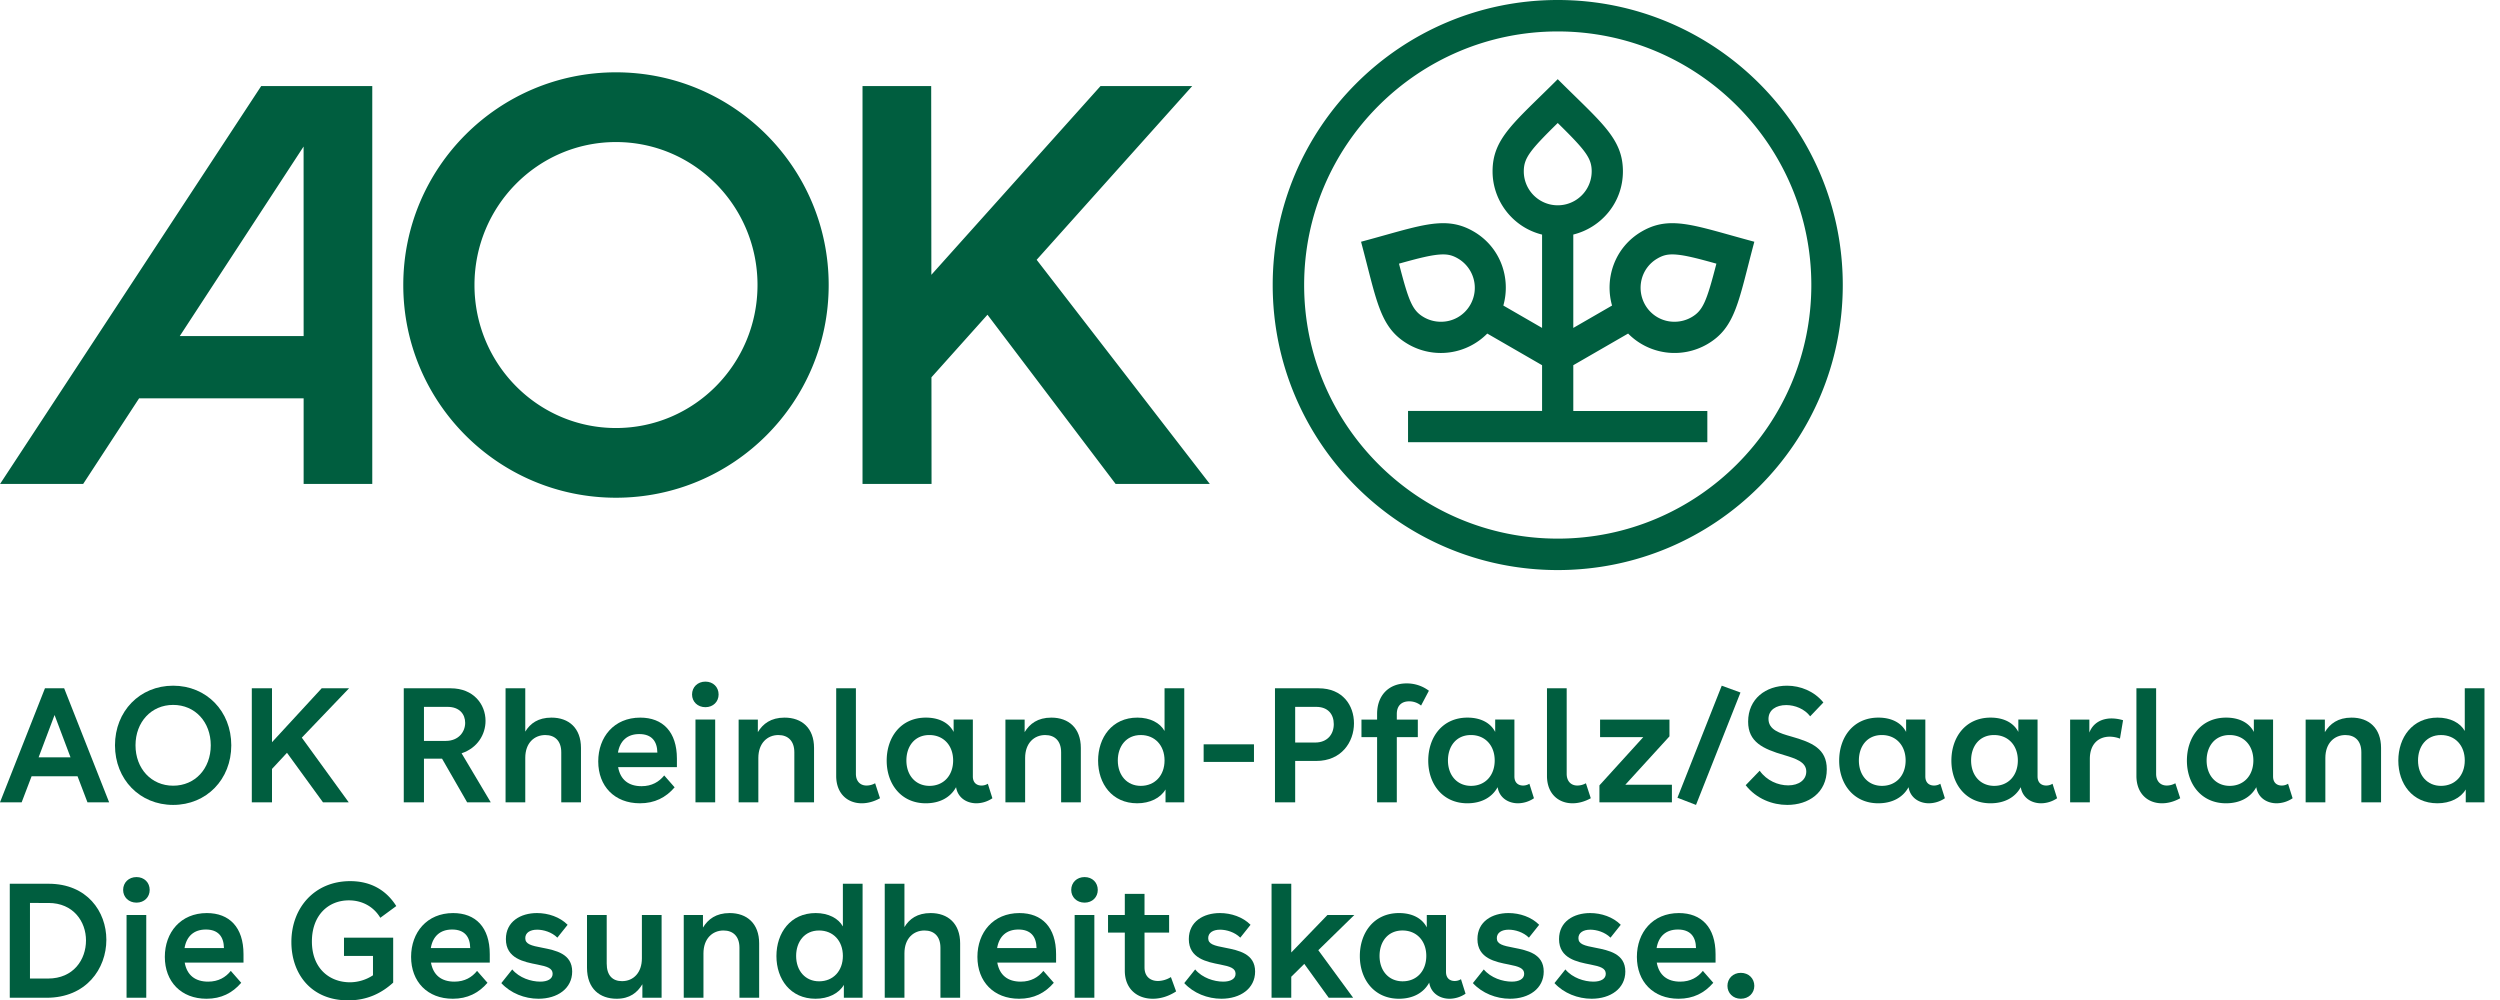 <svg id="AOK_Logo_Horiz" data-name="AOK Logo Horiz" xmlns="http://www.w3.org/2000/svg" width="4385.484" height="1754.841" viewBox="0 0 4385.484 1754.841"><defs><style>.cls-1{fill:none;}.cls-2{fill:#005e3f;}</style></defs><g id="H_M_pos"><g id="Bounding_box" data-name="Bounding box"><rect class="cls-1" width="4385.484" height="1754.841"/></g><path class="cls-2" d="M2856.028,585.116a114.415,114.415,0,0,0,138.556,18.807c50.492-29.151,55.079-76.175,82.86-179.854-67.155-17.994-109.044-32.563-143.984-32.561-18.797.001-35.588,4.22-53.205,14.391-47.51,27.431-65.99,81.91-52.413,130.095l-67.979,39.248V411.455c48.846-12.099,87.043-55.751,87.043-110.867,0-58.155-38.732-86.079-114.338-161.686-75.898,75.899-114.32,103.383-114.32,161.686,0,52.178,35.913,98.417,86.846,110.909V575.221l-67.945-39.231c13.568-48.183-4.911-102.653-52.416-130.081-17.617-10.171-34.408-14.391-53.205-14.391-34.94,0-76.83,14.567-143.984,32.561,27.781,103.679,32.369,150.703,82.86,179.854a114.417,114.417,0,0,0,138.553-18.804l96.138,55.508v80.278l-235.131-.009v54.769l525.031.019V720.927l-235.131-.009V640.635Zm23.777-95.239a58.727,58.727,0,0,1,27.838-36.54c8.788-5.074,16.029-7.051,25.827-7.051,17.845,0,43.147,6.648,77.415,16.21-17.102,66.229-23.547,82.362-43.689,93.99a59.605,59.605,0,0,1-29.776,7.926,58.921,58.921,0,0,1-51.576-29.724A60.416,60.416,0,0,1,2879.805,489.877ZM2579.141,534.698a58.92,58.92,0,0,1-51.575,29.723,59.613,59.613,0,0,1-29.776-7.925c-20.142-11.63-26.587-27.761-43.689-93.99,34.273-9.562,59.576-16.21,77.425-16.21,9.788,0,17.027,1.978,25.816,7.053A59.62,59.62,0,0,1,2579.141,534.698Zm93.882-234.11c0-23.257,10.75-36.908,59.547-84.825,48.798,47.952,59.559,61.652,59.559,84.825a59.553,59.553,0,1,1-119.106,0ZM2732.572,55.152c245.291,0,444.849,199.557,444.849,444.847,0,245.291-199.558,444.85-444.849,444.85S2287.722,745.289,2287.722,499.999c0-245.289,199.558-444.847,444.849-444.847m0-55.152c-276.134,0-500.001,223.894-500.001,499.999C2232.57,776.133,2456.438,1000,2732.572,1000c276.107,0,500.001-223.867,500.001-500.001C3232.573,223.894,3008.678,0,2732.572,0ZM1080.547,126.868c-206.058,0-373.114,167.076-373.114,373.113,0,206.058,167.057,373.114,373.114,373.114,206.038,0,373.114-167.057,373.114-373.114C1453.662,293.944,1286.586,126.868,1080.547,126.868Zm.004,623.96c-137.1,0-248.225-112.348-248.225-250.843,0-138.493,111.125-250.793,248.225-250.793,137.082,0,248.257,112.301,248.257,250.793C1328.808,638.479,1217.633,750.828,1080.551,750.828ZM2122.271,848.948H1957.039L1732.217,552.098,1633.939,661.864l.165,187.086H1513.025V150.974H1633.49l.292,331.1,296.733-331.1H2091.359L1818.494,455.736ZM458.185,150.974.105,848.957H145.87L243.988,698.766H532.634V848.957H653.039V150.974Zm-142.84,438.562L532.562,257.035,532.634,589.536Z"/><path class="cls-2" d="M136.003,1361.695H55.43l-17.429,45.715H0l78.859-200.005h33.715l78.859,200.005H153.432Zm-12.286-33.144-28-74.288L67.716,1328.551Z"/><path class="cls-2" d="M405.718,1307.408c0,59.716-43.43,104.574-102.003,104.574-58.574,0-102.003-44.858-102.003-104.574s43.43-104.574,102.003-104.574C362.288,1202.834,405.718,1247.692,405.718,1307.408Zm-102.003,70.859c38.572,0,66.001-30.001,66.001-70.859s-27.429-70.859-66.001-70.859c-38.287,0-66.002,30.001-66.002,70.859S265.428,1378.267,303.716,1378.267Z"/><path class="cls-2" d="M477.142,1207.406v94.573l87.145-94.573h48.001l-82.859,86.573,82.288,113.431H566.573l-63.145-86.859-26.286,28.286v58.573H441.713V1207.406Z"/><path class="cls-2" d="M851.714,1264.55c0,23.429-13.715,47.429-42.001,56.859l51.144,86.002h-41.43l-44.002-76.573h-31.715v76.573H708.281V1207.406h82.288C830.856,1207.406,851.714,1235.692,851.714,1264.55Zm-69.716,35.144c22.286,0,34.001-15.714,34.001-31.715,0-14.857-9.715-28.001-30.858-28.001h-41.43v59.716Z"/><path class="cls-2" d="M921.424,1207.406v76.002c8.571-14.287,22.572-24.572,46.001-24.572,30.286,0,51.716,18.286,51.716,53.144v95.431H984.568V1319.694c0-19.715-10.858-30.286-28.001-30.286-19.143,0-35.144,13.715-35.144,40.001v78.002H886.852V1207.406Z"/><path class="cls-2" d="M1084.281,1345.694c4,22.287,18.572,33.43,41.144,33.43,18,0,30.857-7.715,39.715-18.858l18.286,20.858c-15.429,18-35.144,28-60.859,28-44.572,0-73.145-30-73.145-73.43,0-42.858,27.716-76.859,73.716-76.859,39.429,0,64.288,24.857,64.288,72.001v14.857Zm68.859-25.429c-.286-20.286-10.286-32.572-31.715-32.572-21.143,0-34.001,12-37.429,32.572Z"/><path class="cls-2" d="M1260.565,1218.263c0,12.572-9.429,22.287-23.144,22.287-13.715,0-23.43-9.715-23.43-22.287,0-12.857,9.715-22.572,23.43-22.572C1251.136,1195.691,1260.565,1205.406,1260.565,1218.263Zm-40.573,44.002h34.572v145.146h-34.572Z"/><path class="cls-2" d="M1329.421,1262.264v22c8.857-14.572,22.857-25.429,46.858-25.429,30.286,0,51.716,18.286,51.716,53.144v95.431h-34.572V1319.694c0-19.715-10.858-30.286-28.001-30.286-19.143,0-35.144,14-35.144,40.286v77.717H1295.706V1262.264Z"/><path class="cls-2" d="M1511.706,1409.124c-24.857,0-44.858-16.858-44.858-48.001V1207.406h34.572v150.003c0,13.429,8,20.572,18.572,20.572a30.835,30.835,0,0,0,15.144-4l8.571,26.287C1532.85,1406.267,1521.993,1409.124,1511.706,1409.124Z"/><path class="cls-2" d="M1721.709,1377.981a20.696,20.696,0,0,0,11.143-3.142l8,25.429a50.528,50.528,0,0,1-28.001,8.857c-17.428,0-32.857-10-35.714-28.286-10.001,18.286-28.859,28.286-53.145,28.286-43.144,0-68.574-33.714-68.574-74.859,0-40.858,24.572-75.43,68.859-75.43,23.43,0,40.573,9.428,48.573,25.144v-21.715h33.715v99.716C1706.565,1373.41,1713.709,1377.981,1721.709,1377.981Zm-91.146.572c24.572,0,41.43-18.001,41.43-44.572,0-26.287-16.858-44.573-41.715-44.573-26.001,0-40.286,20.001-40.286,44.573C1589.992,1360.266,1606.278,1378.553,1630.564,1378.553Z"/><path class="cls-2" d="M1797.419,1262.264v22c8.857-14.572,22.857-25.429,46.858-25.429,30.286,0,51.716,18.286,51.716,53.144v95.431h-34.572V1319.694c0-19.715-10.858-30.286-28.001-30.286-19.143,0-35.144,14-35.144,40.286v77.717h-34.572V1262.264Z"/><path class="cls-2" d="M2044.564,1407.41v-22.572c-8.858,15.143-27.429,24.286-49.716,24.286-44.002,0-68.574-34.286-68.574-74.859s24.572-75.43,68.859-75.43c22.287,0,39.716,9.143,47.716,23.429v-74.859h34.572v200.005Zm-43.43-28.858c24.857,0,41.715-18.286,41.715-44.572,0-26.287-16.858-44.573-41.715-44.573-25.715,0-40.286,20.001-40.286,44.573C1960.847,1360.266,1977.133,1378.553,2001.134,1378.553Z"/><path class="cls-2" d="M2199.704,1305.693v30.858h-88.287v-30.858Z"/><path class="cls-2" d="M2375.134,1268.835c0,32.858-22.001,66.002-66.002,66.002h-37.144v72.573h-35.429V1207.406h76.573C2355.419,1207.406,2375.134,1237.406,2375.134,1268.835Zm-68.002,33.715c20.858,0,32.572-14,32.572-32.287,0-17.429-10.285-30.286-30.858-30.286h-36.858v62.573Z"/><path class="cls-2" d="M2415.702,1262.264v-9.715c0-33.715,21.43-53.716,51.716-53.716a64.276,64.276,0,0,1,39.143,12.858l-13.714,26.001a32.77,32.77,0,0,0-20.858-7.429c-12.857,0-21.715,7.143-21.715,22.287v9.715h36.859v30.857h-36.859v114.289h-34.572V1293.121h-27.429v-30.857Z"/><path class="cls-2" d="M2671.707,1377.981a20.696,20.696,0,0,0,11.143-3.142l8,25.429a50.528,50.528,0,0,1-28.001,8.857c-17.428,0-32.857-10-35.714-28.286-10.001,18.286-28.859,28.286-53.145,28.286-43.144,0-68.574-33.714-68.574-74.859,0-40.858,24.572-75.43,68.859-75.43,23.43,0,40.573,9.428,48.573,25.144v-21.715h33.715v99.716C2656.563,1373.41,2663.707,1377.981,2671.707,1377.981Zm-91.146.572c24.572,0,41.43-18.001,41.43-44.572,0-26.287-16.858-44.573-41.715-44.573-26.001,0-40.286,20.001-40.286,44.573C2539.99,1360.266,2556.276,1378.553,2580.561,1378.553Z"/><path class="cls-2" d="M2758.559,1409.124c-24.857,0-44.858-16.858-44.858-48.001V1207.406h34.572v150.003c0,13.429,8,20.572,18.572,20.572a30.835,30.835,0,0,0,15.144-4l8.571,26.287C2779.702,1406.267,2768.845,1409.124,2758.559,1409.124Z"/><path class="cls-2" d="M2932.844,1376.552v30.858H2805.698v-29.715l76.86-84.574h-75.717v-30.857h121.717v29.428l-77.43,84.86Z"/><path class="cls-2" d="M2942.552,1399.411l77.716-196.577,32.858,12-78.002,197.148Z"/><path class="cls-2" d="M3133.41,1236.834c-17.716,0-31.144,8.572-31.144,24.287,0,19.143,19.715,25.144,40.001,30.858,36.287,10.286,62.288,21.429,62.288,57.43,0,41.429-32.287,62.573-69.431,62.573-25.715,0-54.002-10.573-72.859-34.573l24.572-25.429c12.287,17.429,32.287,25.715,50.001,25.715,18.858,0,31.716-9.715,31.716-24.287,0-16.858-18.858-22.857-38.859-28.858-37.429-10.857-63.144-23.144-63.144-58.573,0-40.286,31.143-63.145,68.287-63.145,23.429,0,47.715,9.715,63.715,29.429l-23.144,24.286C3165.697,1243.692,3148.839,1236.834,3133.41,1236.834Z"/><path class="cls-2" d="M3392.553,1377.981a20.696,20.696,0,0,0,11.143-3.142l8,25.429a50.53,50.53,0,0,1-28.001,8.857c-17.429,0-32.857-10-35.715-28.286-10,18.286-28.858,28.286-53.144,28.286-43.144,0-68.574-33.714-68.574-74.859,0-40.858,24.572-75.43,68.859-75.43,23.43,0,40.573,9.428,48.573,25.144v-21.715h33.715v99.716C3377.409,1373.41,3384.552,1377.981,3392.553,1377.981Zm-91.146.572c24.572,0,41.43-18.001,41.43-44.572,0-26.287-16.858-44.573-41.715-44.573-26.001,0-40.286,20.001-40.286,44.573C3260.836,1360.266,3277.122,1378.553,3301.407,1378.553Z"/><path class="cls-2" d="M3589.409,1377.981a20.696,20.696,0,0,0,11.143-3.142l8,25.429a50.53,50.53,0,0,1-28.001,8.857c-17.429,0-32.857-10-35.715-28.286-10,18.286-28.858,28.286-53.144,28.286-43.144,0-68.574-33.714-68.574-74.859,0-40.858,24.572-75.43,68.859-75.43,23.43,0,40.573,9.428,48.573,25.144v-21.715h33.715v99.716C3574.266,1373.41,3581.409,1377.981,3589.409,1377.981Zm-91.146.572c24.572,0,41.43-18.001,41.43-44.572,0-26.287-16.858-44.573-41.715-44.573-26.001,0-40.286,20.001-40.286,44.573C3457.692,1360.266,3473.978,1378.553,3498.264,1378.553Z"/><path class="cls-2" d="M3665.119,1262.264v22.857c6.571-17.143,21.714-24.857,39.143-24.857a72.68,72.68,0,0,1,20.001,3.142l-5.429,32.287a51.142,51.142,0,0,0-17.715-3.429c-20.286,0-35.144,13.143-35.144,39.144v76.002h-34.572V1262.264Z"/><path class="cls-2" d="M3792.547,1409.124c-24.857,0-44.858-16.858-44.858-48.001V1207.406h34.572v150.003c0,13.429,8,20.572,18.571,20.572a30.835,30.835,0,0,0,15.144-4l8.571,26.287C3813.69,1406.267,3802.833,1409.124,3792.547,1409.124Z"/><path class="cls-2" d="M4002.549,1377.981a20.696,20.696,0,0,0,11.143-3.142l8,25.429a50.53,50.53,0,0,1-28.001,8.857c-17.429,0-32.857-10-35.715-28.286-10,18.286-28.858,28.286-53.144,28.286-43.144,0-68.574-33.714-68.574-74.859,0-40.858,24.572-75.43,68.859-75.43,23.43,0,40.573,9.428,48.573,25.144v-21.715h33.715v99.716C3987.406,1373.41,3994.549,1377.981,4002.549,1377.981Zm-91.146.572c24.572,0,41.43-18.001,41.43-44.572,0-26.287-16.858-44.573-41.715-44.573-26.001,0-40.286,20.001-40.286,44.573C3870.832,1360.266,3887.118,1378.553,3911.404,1378.553Z"/><path class="cls-2" d="M4078.259,1262.264v22c8.857-14.572,22.857-25.429,46.858-25.429,30.286,0,51.716,18.286,51.716,53.144v95.431h-34.572V1319.694c0-19.715-10.858-30.286-28.001-30.286-19.143,0-35.144,14-35.144,40.286v77.717H4044.544V1262.264Z"/><path class="cls-2" d="M4325.404,1407.41v-22.572c-8.858,15.143-27.429,24.286-49.716,24.286-44.002,0-68.574-34.286-68.574-74.859s24.572-75.43,68.859-75.43c22.287,0,39.716,9.143,47.716,23.429v-74.859h34.572v200.005Zm-43.43-28.858c24.857,0,41.715-18.286,41.715-44.572,0-26.287-16.858-44.573-41.715-44.573-25.715,0-40.286,20.001-40.286,44.573C4241.688,1360.266,4257.974,1378.553,4281.974,1378.553Z"/><path class="cls-2" d="M17.143,1550.264h68.002c67.715,0,101.43,48.858,101.43,98.287,0,50.573-35.144,101.717-104.859,101.717H17.143Zm67.145,166.289c44.573,0,66.573-33.144,66.573-66.859,0-33.144-22.287-65.716-65.716-65.716H52.572v132.574Z"/><path class="cls-2" d="M262.571,1561.121c0,12.572-9.429,22.287-23.144,22.287-13.715,0-23.43-9.715-23.43-22.287,0-12.857,9.715-22.572,23.43-22.572C253.142,1538.549,262.571,1548.264,262.571,1561.121Zm-40.573,44.002h34.572v145.146H221.999Z"/><path class="cls-2" d="M323.998,1688.553c4,22.287,18.571,33.43,41.144,33.43,18,0,30.857-7.715,39.715-18.858l18.286,20.858c-15.429,18-35.144,28-60.859,28-44.572,0-73.145-30-73.145-73.43,0-42.858,27.716-76.859,73.716-76.859,39.429,0,64.288,24.857,64.288,72.001v14.857Zm68.859-25.429c-.286-20.286-10.286-32.572-31.715-32.572-21.143,0-34.001,12-37.429,32.572Z"/><path class="cls-2" d="M603.429,1644.837h86.287v78.859c-20,18.286-45.429,31.144-78.859,31.144-65.716,0-99.716-47.145-99.716-102.289,0-60.287,40.858-106.86,103.145-106.86,35.43,0,62.859,15.144,80.859,43.715L667.144,1609.98c-11.714-19.715-32-30.573-55.144-30.573-36.572,0-64.859,26.572-64.859,72.001,0,48.002,31.429,71.716,66.859,71.716a73.921,73.921,0,0,0,40.286-12.286v-34.001H603.429Z"/><path class="cls-2" d="M755.998,1688.553c4,22.287,18.572,33.43,41.143,33.43,18.001,0,30.858-7.715,39.716-18.858l18.286,20.858c-15.429,18-35.144,28-60.859,28-44.572,0-73.145-30-73.145-73.43,0-42.858,27.716-76.859,73.716-76.859,39.429,0,64.288,24.857,64.288,72.001v14.857Zm68.859-25.429c-.285-20.286-10.286-32.572-31.715-32.572-21.143,0-34.001,12-37.429,32.572Z"/><path class="cls-2" d="M942.283,1630.837c-12.572,0-20.858,5.429-20.858,14.857,0,10.572,10.286,13.143,30.001,16.858,23.144,4.572,52.287,10.286,52.287,41.716,0,29.715-25.714,47.715-59.144,47.715-24.286,0-48.858-9.714-65.145-27.429l19.144-24c12.286,14.857,33.144,21.43,49.143,21.43,12.572,0,21.715-4.572,21.715-13.715,0-9.715-9.143-12.857-26.858-16.286-23.429-4.571-55.144-10.572-55.144-44.572,0-30.858,25.714-45.715,54.572-45.715,19.715,0,40.001,6.858,53.716,20.572l-18.001,22.572C967.997,1635.123,953.426,1630.837,942.283,1630.837Z"/><path class="cls-2" d="M1160.569,1750.269h-33.715v-23.715c-8.858,14.572-22.001,25.429-45.144,25.429-29.144,0-52.001-17.143-52.001-54.572v-92.288h34.572v85.145c0,20.857,10.285,30.858,26.858,30.858,20.286,0,34.857-15.144,34.857-40.001v-76.002h34.573Z"/><path class="cls-2" d="M1233.139,1605.123v22c8.857-14.572,22.857-25.429,46.858-25.429,30.286,0,51.716,18.286,51.716,53.144v95.431h-34.572V1662.552c0-19.715-10.858-30.286-28.001-30.286-19.143,0-35.144,14-35.144,40.286v77.717h-34.572V1605.123Z"/><path class="cls-2" d="M1480.284,1750.269v-22.572c-8.858,15.143-27.429,24.286-49.716,24.286-44.002,0-68.574-34.286-68.574-74.859s24.572-75.43,68.859-75.43c22.287,0,39.716,9.143,47.716,23.429v-74.859h34.572v200.005Zm-43.43-28.858c24.857,0,41.715-18.286,41.715-44.572,0-26.287-16.858-44.573-41.715-44.573-25.715,0-40.286,20.001-40.286,44.573C1396.567,1703.125,1412.853,1721.411,1436.854,1721.411Z"/><path class="cls-2" d="M1586.566,1550.264V1626.266c8.571-14.287,22.572-24.572,46.001-24.572,30.286,0,51.716,18.286,51.716,53.144v95.431h-34.572V1662.552c0-19.715-10.858-30.286-28.001-30.286-19.143,0-35.144,13.715-35.144,40.001v78.002h-34.572V1550.264Z"/><path class="cls-2" d="M1749.423,1688.553c4,22.287,18.572,33.43,41.144,33.43,18,0,30.857-7.715,39.715-18.858l18.286,20.858c-15.429,18-35.144,28-60.859,28-44.572,0-73.145-30-73.145-73.43,0-42.858,27.716-76.859,73.716-76.859,39.429,0,64.288,24.857,64.288,72.001v14.857Zm68.859-25.429c-.286-20.286-10.286-32.572-31.715-32.572-21.143,0-34.001,12-37.429,32.572Z"/><path class="cls-2" d="M1925.707,1561.121c0,12.572-9.429,22.287-23.144,22.287-13.715,0-23.43-9.715-23.43-22.287,0-12.857,9.715-22.572,23.43-22.572C1916.278,1538.549,1925.707,1548.264,1925.707,1561.121Zm-40.573,44.002h34.572v145.146h-34.572Z"/><path class="cls-2" d="M1973.134,1605.123v-37.144H2007.706v37.144h43.145v30.857H2007.706v61.144c0,16.287,10.572,23.715,23.715,23.715a44.717,44.717,0,0,0,22.572-6.858l9.143,25.144c-13.143,8.571-27.144,12.857-40.858,12.857-28.001,0-49.144-17.715-49.144-49.143v-66.86h-29.429v-30.857Z"/><path class="cls-2" d="M2140.276,1630.837c-12.572,0-20.858,5.429-20.858,14.857,0,10.572,10.286,13.143,30.001,16.858,23.144,4.572,52.287,10.286,52.287,41.716,0,29.715-25.714,47.715-59.144,47.715-24.286,0-48.858-9.714-65.145-27.429l19.144-24c12.286,14.857,33.144,21.43,49.143,21.43,12.572,0,21.715-4.572,21.715-13.715,0-9.715-9.143-12.857-26.858-16.286-23.429-4.571-55.144-10.572-55.144-44.572,0-30.858,25.714-45.715,54.572-45.715,19.715,0,40.001,6.858,53.716,20.572l-18.001,22.572C2165.991,1635.123,2151.42,1630.837,2140.276,1630.837Z"/><path class="cls-2" d="M2265.131,1550.264v120.574l63.43-65.716h47.144l-63.145,61.715,61.144,83.431h-42.858l-42.858-59.431-22.857,22.573v36.858h-34.572V1550.264Z"/><path class="cls-2" d="M2551.708,1720.839a20.696,20.696,0,0,0,11.143-3.142l8,25.429a50.528,50.528,0,0,1-28.001,8.857c-17.428,0-32.857-10-35.714-28.286-10.001,18.286-28.859,28.286-53.145,28.286-43.144,0-68.574-33.714-68.574-74.859,0-40.858,24.572-75.43,68.859-75.43,23.43,0,40.573,9.428,48.573,25.144v-21.715h33.715v99.716C2536.565,1716.268,2543.709,1720.839,2551.708,1720.839Zm-91.146.572c24.572,0,41.43-18.001,41.43-44.572,0-26.287-16.858-44.573-41.715-44.573-26.001,0-40.286,20.001-40.286,44.573C2419.991,1703.125,2436.277,1721.411,2460.563,1721.411Z"/><path class="cls-2" d="M2646.561,1630.837c-12.572,0-20.858,5.429-20.858,14.857,0,10.572,10.286,13.143,30.001,16.858,23.144,4.572,52.287,10.286,52.287,41.716,0,29.715-25.714,47.715-59.144,47.715-24.286,0-48.858-9.714-65.145-27.429l19.144-24c12.286,14.857,33.144,21.43,49.143,21.43,12.572,0,21.715-4.572,21.715-13.715,0-9.715-9.143-12.857-26.858-16.286-23.429-4.571-55.144-10.572-55.144-44.572,0-30.858,25.714-45.715,54.572-45.715,19.715,0,40.001,6.858,53.716,20.572l-18.001,22.572C2672.276,1635.123,2657.705,1630.837,2646.561,1630.837Z"/><path class="cls-2" d="M2789.702,1630.837c-12.572,0-20.858,5.429-20.858,14.857,0,10.572,10.286,13.143,30.001,16.858,23.144,4.572,52.287,10.286,52.287,41.716,0,29.715-25.714,47.715-59.144,47.715-24.286,0-48.858-9.714-65.145-27.429l19.144-24c12.286,14.857,33.144,21.43,49.143,21.43,12.572,0,21.715-4.572,21.715-13.715,0-9.715-9.143-12.857-26.858-16.286-23.429-4.571-55.144-10.572-55.144-44.572,0-30.858,25.714-45.715,54.572-45.715,19.715,0,40.001,6.858,53.716,20.572l-18.001,22.572C2815.417,1635.123,2800.846,1630.837,2789.702,1630.837Z"/><path class="cls-2" d="M2906.271,1688.553c4,22.287,18.571,33.43,41.144,33.43,18,0,30.857-7.715,39.715-18.858l18.286,20.858c-15.429,18-35.144,28-60.859,28-44.572,0-73.145-30-73.145-73.43,0-42.858,27.716-76.859,73.716-76.859,39.429,0,64.288,24.857,64.288,72.001v14.857Zm68.859-25.429c-.286-20.286-10.286-32.572-31.715-32.572-21.143,0-34.001,12-37.429,32.572Z"/><path class="cls-2" d="M3077.412,1729.411c0,12.572-9.715,22.572-23.714,22.572-13.715,0-23.43-10-23.43-22.572,0-12.857,9.715-22.857,23.43-22.857C3067.697,1706.554,3077.412,1716.554,3077.412,1729.411Z"/></g></svg>